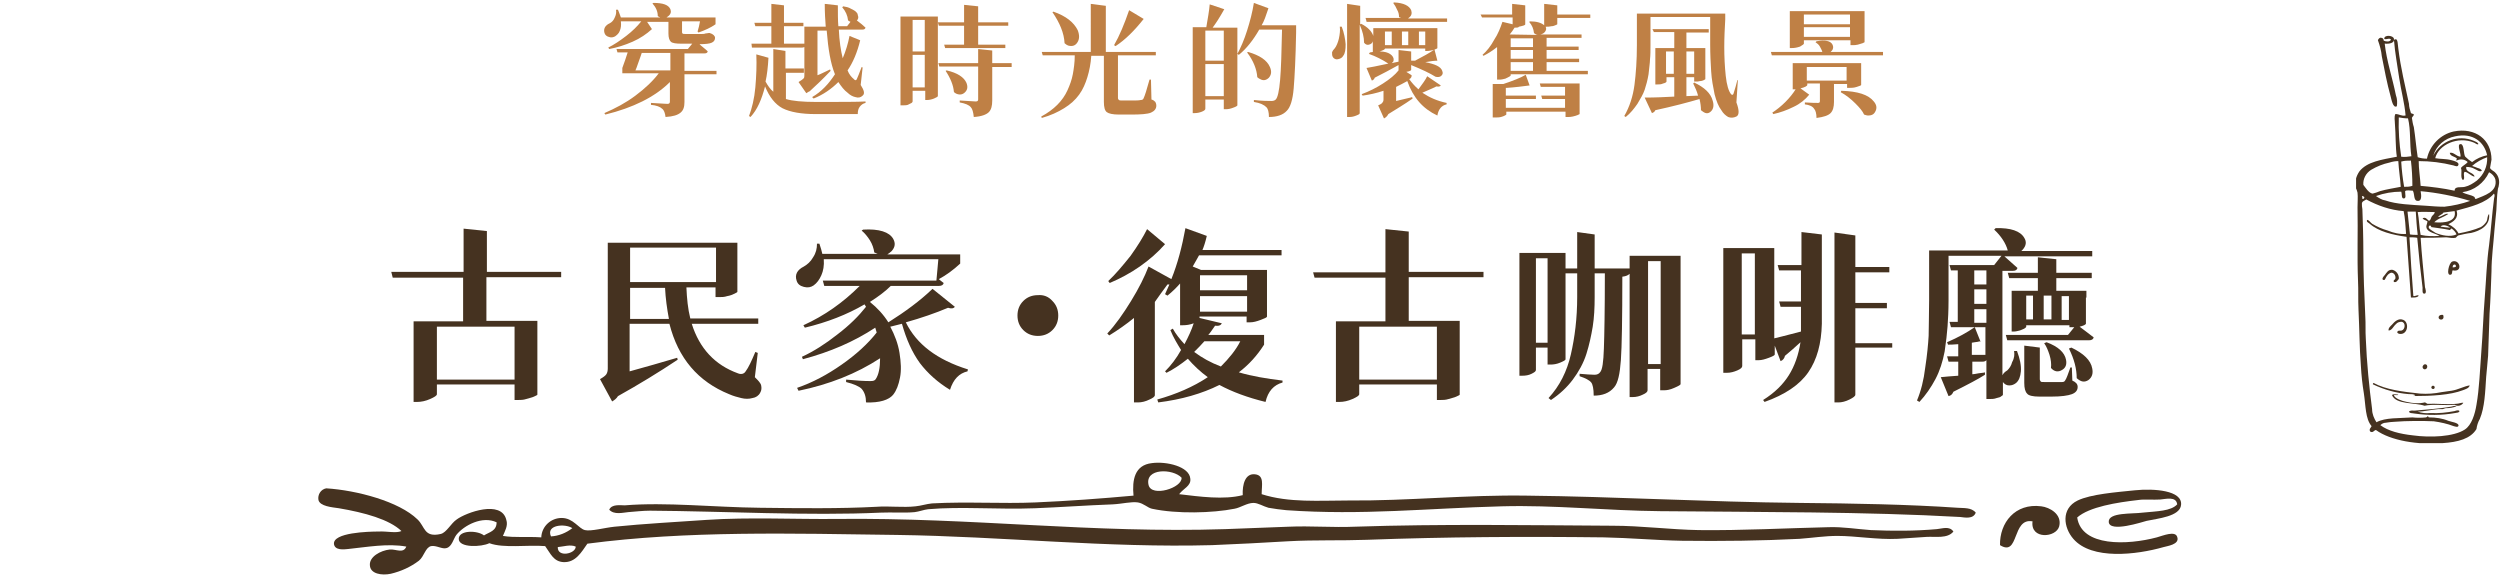 <?xml version="1.0" encoding="utf-8"?>
<!-- Generator: Adobe Illustrator 28.0.0, SVG Export Plug-In . SVG Version: 6.00 Build 0)  -->
<svg version="1.1" id="圖層_1" xmlns="http://www.w3.org/2000/svg" xmlns:xlink="http://www.w3.org/1999/xlink" x="0px" y="0px"
	 width="515px" height="119px" viewBox="0 0 515 119" enable-background="new 0 0 515 119" xml:space="preserve">
<g id="グループ_6312" transform="translate(-13722.65 12577.385)">
	<g>
		<defs>
			<rect id="SVGID_1_" x="14208" y="-12570" width="29.6" height="83.9"/>
		</defs>
		<clipPath id="SVGID_00000164511607670289658720000015996577669468236961_">
			<use xlink:href="#SVGID_1_"  overflow="visible"/>
		</clipPath>
		
			<g id="グループ_6312-2" transform="translate(0 0)" clip-path="url(#SVGID_00000164511607670289658720000015996577669468236961_)">
			<path id="パス_28425" fill-rule="evenodd" clip-rule="evenodd" fill="#453220" d="M14213.9-12568.4c0.4,3.6,1.6,7.1,2.3,10.6
				c0.3,0.8,0.3,1.6,0.2,2.3c-0.8,0.5-1.1-1.4-1.3-2.1c-0.7-2.5-1.3-5.6-1.8-8.2c-0.1-1.1-0.4-2.2-0.8-3.3c0.1-0.3,0.4-0.6,0.7-0.5
				c0.3,0,0.5,0.3,0.5,0.6c0.5,0.2,1.2,0.3,1.5-0.2c-0.3-0.5-1,0.1-1.4-0.2c0-0.9,1.9-0.7,2,0
				C14216-12568.5,14214.8-12568.3,14213.9-12568.4"/>
			<path id="パス_28426" fill-rule="evenodd" clip-rule="evenodd" fill="#453220" d="M14216.2-12569.3c0.4,0,0.4,1.2,0.5,1.9
				c0.5,4.1,1.4,7.6,2.2,11.4c0,0.6,0.2,1.3,0.4,1.9c0.2,0.2,0.5,0.1,0.6,0.3c0,0.3-0.3,0.4-0.4,0.7c0.1,0.7,0.2,1.3,0.4,1.9
				c0.3,1.9,0.5,4.3,0.8,6.2c0.6,0.2,1.2,0.3,1.9,0.3c0.6-2.8,2.8-5,5.5-5.6c4.5-0.9,7.8,1.7,7.8,5.8c-0.1,0.5-0.2,1.1-0.3,1.7
				c0.1,0.4,0.9,0.7,1.1,1c0.7,0.7,0.9,1.7,0.7,2.6c0,0.3-0.2,0.6-0.2,0.9c-0.2,1.3-0.2,2.7-0.3,4.2c-0.1,1.3-0.3,2.8-0.4,4.2
				c-0.2,2.8-0.6,5.6-0.6,8.4c-0.1,2.9-0.2,5.8-0.4,8.7c-0.1,3-0.2,5.9-0.3,8.7c-0.1,1.5-0.3,3-0.4,4.4c-0.2,3.1-0.3,6.2-1.3,8.6
				c-0.4,0.7-0.6,1.4-0.7,2.1c-1.2,2-3.8,2.7-7,2.9c-5,0.4-10.7-0.5-13.7-2.7c-0.4,0-0.6,0.7-1.2,0.3c-0.3-0.5,0.2-0.8,0.3-1.1
				c-1.3-1.5-1.2-4.2-1.6-6.8c-0.3-1.8-0.5-3.7-0.6-5.5c-0.3-3.8-0.3-7.7-0.5-11.7c-0.1-2,0-4-0.1-6c-0.2-4.9,0-10-0.1-15.1
				c0-1.1,0.1-2.1,0-3c-0.1-0.4-0.2-0.7-0.4-1.1c-0.2-1.1,0.1-2.3,0.8-3.3c1.6-2,4.6-2.4,7.7-3c-0.3-1.9-0.2-4.5-0.4-6.8
				c0-0.7-0.2-1.4,0.1-2c0.8,0,1.3,0.5,2.1,0.3c-0.2-2.5-0.9-5-1.3-7.6c-0.2-1.2-0.4-2.5-0.6-3.9c-0.2-1.3-0.4-2.8-0.5-4.1
				C14216.1-12569.3,14216.2-12569.3,14216.2-12569.3 M14216.8-12553.2c-0.1,2.7,0.1,5.4,0.5,8.1c0.7,0.1,1.4,0,2.1-0.1
				c-0.4-2.5-0.1-5.4-0.7-7.8C14218-12553,14217.4-12553.1,14216.8-12553.2 M14228.4-12549.3c-2.1,0.4-3.9,1.9-4.5,4
				c1.5-3.1,5.2-4.4,8.3-3.1c0.4,0.2,0.9,0.3,1,0.7c-0.3,0.2-0.6-0.2-0.9-0.3c-3.3-1.4-7.3,0.4-8,3.2c1,0.2,2.2,0.1,3.3,0.4
				c0.4,0.1,1.6,0.4,1.5,0.9c-0.1,0.6-0.7,0.3-1,0.2c-2.4-0.6-4.8-0.9-7.2-0.9c0,1.6,0.3,3.4,0.4,5.1c2.3,0.2,4.7,0.5,7,1
				c0-1,1.3-0.6,2.1-0.8c0.9-0.2,1.7-0.7,2.5-1.3c1.4-1.2,2.2-2.9,2.1-4.8c-1.1,0.4-2.2,1-3.1,1.8c0.4,0.1,0.8,0.3,1.1,0.4
				c0.3,0.1,0.8,0.2,0.9,0.6c-0.5,0.3-1-0.2-1.5-0.4c-0.5-0.3-1.1-0.4-1.7-0.4c-0.2,1.2,1.6,1.1,1.7,2c-0.7-0.1-1.3-0.9-2-1
				c-0.5,0.3,0.2,1.5-0.4,1.7c-0.6-0.5-0.1-1.8-0.4-2.5c0.4-0.5,1-0.7,1.4-1.2c-0.6-0.6-1.6-0.7-2.3-0.3c-0.2-0.2,0.2-0.3,0-0.5
				c-0.5-0.4-1.3-0.4-1.4-1.1c0.8-0.2,1.3,0.7,2.2,0.8c0.2-0.6-0.9-2.7,0.1-2.6c0.7,0.1,0.5,2.1,0.9,2.6c0.4,0.4,0.9,0.8,1.4,1.1
				c0.9-0.7,2-1.2,3.1-1.4C14234.4-12548.2,14232-12550.1,14228.4-12549.3 M14217.3-12544.1c0.1,1.7,0.3,3.5,0.6,5.2
				c0.6,0,1.1,0,1.7-0.2c0-1.7-0.1-3.5-0.3-5.2C14218.6-12544.3,14218-12544.3,14217.3-12544.1 M14214.9-12543.9
				c-1.4,0.3-2.6,0.8-3.8,1.5c-1.1,0.7-1.7,1.9-1.6,3.1c0.4,0.5,1.1,1.7,1.9,1.8c0.5-0.1,1-0.3,1.5-0.5c1.4-0.4,2.8-0.6,4.3-0.9
				c-0.1-1.7-0.4-3.5-0.5-5.3C14216.1-12544.2,14215.5-12544.1,14214.9-12543.9 M14236.7-12540.4c-0.2-0.7-0.7-1.2-1.3-1.5
				c-1,2.2-3.1,3.8-5.5,4.1c0.7,0.5,1.8,0.5,2.5,1c0.1,0.1,0,0.4,0.3,0.4C14234.3-12537.1,14237.2-12537.8,14236.7-12540.4
				 M14218.1-12538c0,0.7,0.3,1.5-0.3,1.5c-0.5,0-0.3-0.9-0.5-1.4c-1.8,0-3.5,0.3-5.2,0.9c0.6,0.4,1.2,0.8,1.9,0.9
				c2.3,0.8,5.3,0.9,8.4,1.1c1.3,0.1,2.5,0.2,3.8,0.2c1.8-0.2,3.6-0.6,5.3-1.2c-3.3-1-6.8-1.7-10.2-2c0.2,1,0.2,2.1-0.6,2
				c-0.9,0-0.6-1.4-1-2.1C14219.1-12538.1,14218.4-12538.3,14218.1-12538 M14228.7-12534c0.5,1.6-0.7,2.3-1.7,2.8
				c0.9,0.4,1.7,1.1,2.1,1.9c1.6-0.3,3.2-0.7,4.6-1.3c0.5-0.3,0.9-0.7,1.2-1.2c0.2-0.4,0.1-1.1,0.5-1.5c0.3,2.4-1.9,3.5-3.7,3.9
				c-0.9,0.1-1.7,0.3-2.6,0.5c-0.3,0.1-0.4,0.4-0.6,0.5c-0.6,0.1-1.2,0-1.9-0.1c-1.8,0.1-3.5,0.1-5.3,0.1c0.2,3.3,0.6,7,0.9,10.2
				c0,0,0.5,1.4-0.2,1.3c-0.4,0-0.3-0.8-0.3-1.2c-0.4-3.1-0.8-7-1.1-10.3c-0.5-0.1-1.1-0.1-1.6-0.1c0.2,3.9,0.5,8.2,0.8,12.1
				c0.4,0.1,0.8-0.3,1.1-0.1c-0.2,0.5-1.3,0.4-1.6,0.4c-0.3-4.2-0.6-8.3-0.9-12.5c-2.9-0.4-5.8-1.1-7.6-2.7
				c-0.2-0.2-0.8-0.4-0.5-0.8c0.4,0.1,0.6,0.5,1,0.8c1,0.6,2.1,1.1,3.2,1.4c1.2,0.5,2.5,0.8,3.8,0.7c-0.1-1.5-0.2-3.3-0.5-4.7
				c-2.7-0.2-5.3-1.1-7.7-2.4c-0.4,0.3-0.8,0.3-0.9,0.8c0,0.4,0,0.8,0.1,1.2c0.1,2.9,0.2,5.9,0.2,8.9c0,4.4,0.2,9,0.4,13.2
				c0.1,1.5,0,3,0.1,4.5c0.2,5.1,0.7,10,1.3,14.6c0,1,0.4,1.9,0.9,2.7c1.8-1,4.7-0.8,7.4-1c0.9,0.1,1.8,0.1,2.8,0
				c0.3-0.1,0.2-0.1,0.4-0.3c0.1,0.2,0.1,0.3,0.3,0.3c1.3,0,2.7,0.2,3.9,0.7c0.5,0.2,2.2,0.4,2.1,1c-0.1,0.4-0.6,0.2-1,0.1
				c-1.3-0.5-2.7-0.8-4.1-1c-2.2-0.1-5.7-0.1-8,0.1c-0.6,0-1.2,0.1-1.9,0.2c-0.4,0-0.8,0.2-1.1,0.5c1.6,1.2,4,1.8,6.7,2.1
				c3.6,0.5,8.4,0.3,10.7-1.2c1.4-0.9,2.1-3.2,2.4-5.1c0.6-3.4,0.7-7.1,1-10.9c0.3-3.7,0.4-7.4,0.7-11.1c0.3-3.7,0.4-7.4,0.9-10.9
				c0.4-3.2,0.6-6.3,1-9.4c0-0.4,0.3-0.8,0-1.2C14234.7-12535.5,14231.6-12534.8,14228.7-12534 M14209.3-12536.4
				c0.3,0,0.4-0.1,0.4-0.4c-0.2-0.1-0.2-0.2-0.5-0.2C14209.3-12536.8,14209.3-12536.6,14209.3-12536.4 M14226-12533.6
				c-0.2,0.4-0.8,0.5-1.1,0.9c0.6,0.1,1.6-0.9,2.1-0.6c-0.5,0.3-1,0.6-1.5,0.8c-0.5,0.2-1,0.5-1.4,0.9c2.1,0.2,4.7-0.1,4.2-2.3
				C14227.5-12533.8,14226.7-12533.7,14226-12533.6 M14218.6-12533.8c0.2,1.6,0.3,3.2,0.5,4.7c0.5,0.1,1.1,0.1,1.6,0.1
				c-0.2-1.6-0.3-3.2-0.4-4.8C14219.7-12533.8,14219.2-12533.8,14218.6-12533.8 M14220.7-12533.7c0.3,1.5,0.3,3.2,0.6,4.7
				c1.3,0.3,2.6,0.3,3.9,0.2c-0.8-0.5-2.5-0.7-2.7-1.7c-0.1-0.5,0.2-0.8,0.2-1.3c-0.3-0.2-0.8-0.3-1-0.6c0.6-0.4,1,0.3,1.3,0.5
				c0.4-0.1,0.4-0.6,0.6-0.9c0.2-0.3,0.6-0.5,0.6-0.9C14223.1-12533.7,14221.9-12533.8,14220.7-12533.7 M14223.5-12530.6
				c-0.1-0.6-0.7-0.3-0.5,0.2c0.1,0.2,0.9,0.7,1.4,1c1.2,0.5,3,0.9,4.3,0.3c-0.2-0.5-0.6-0.9-1-1.2c-0.3,0-0.2,0.3-0.4,0.3
				C14226-12530.3,14224.7-12530.4,14223.5-12530.6 M14225.4-12530.7c0.7,0.1,1.3,0.2,2,0.2
				C14227-12530.8,14225.9-12531.3,14225.4-12530.7"/>
			<path id="パス_28427" fill-rule="evenodd" clip-rule="evenodd" fill="#453220" d="M14227.9-12521.7c-0.2,0.3,0,0.8-0.4,0.9
				c-1,0.3-0.4-2.4,0.3-2.7C14229.4-12524.1,14230.1-12521.2,14227.9-12521.7 M14227.9-12522.3c0.2,0,0.5,0,0.7-0.2
				c0-0.2-0.1-0.2-0.2-0.4C14228-12522.9,14227.9-12522.7,14227.9-12522.3"/>
			<path id="パス_28428" fill-rule="evenodd" clip-rule="evenodd" fill="#453220" d="M14215.8-12519.3c-0.2-0.4,0.2-0.4,0.3-0.7
				c0.1-0.5-0.2-1.1-0.7-1.2c-0.1,0-0.1,0-0.2,0c-0.3,0.1-0.6,0.3-0.8,0.6c-0.3,0.3-0.4,1-0.7,0.9c-0.6-0.1,0-0.8,0.2-1
				c0.4-0.5,0.7-1.2,1.6-1.1c0.8,0.2,1.4,1,1.3,1.9C14216.6-12519.8,14216.4-12519.1,14215.8-12519.3"/>
			<path id="パス_28429" fill-rule="evenodd" clip-rule="evenodd" fill="#453220" d="M14226-12512.3c0.2,1-1,0.9-1,0.3
				c0-0.3,0.3-0.5,0.5-0.5C14225.8-12512.6,14226-12512.5,14226-12512.3"/>
			<path id="パス_28430" fill-rule="evenodd" clip-rule="evenodd" fill="#453220" d="M14214.7-12509.3c-0.1-0.5,0.4-0.9,0.7-1.2
				c0.5-0.6,1.3-1.4,2.3-1c1.3,0.5,1,3.1-0.7,2.9c-0.2,0-0.6-0.2-0.5-0.4c0.1-0.4,0.6-0.2,0.9-0.3c0.7-0.2,0.9-1.6,0-1.8
				c-0.4,0-0.9,0.1-1.2,0.5C14215.7-12510.2,14215.4-12509.3,14214.7-12509.3"/>
			<path id="パス_28431" fill-rule="evenodd" clip-rule="evenodd" fill="#453220" d="M14222-12502.3c0.8-0.3,0.9,0.9,0.2,1
				c-0.3,0-0.5-0.2-0.5-0.5C14221.7-12502,14221.9-12502.2,14222-12502.3"/>
			<path id="パス_28432" fill-rule="evenodd" clip-rule="evenodd" fill="#453220" d="M14231.4-12498c-0.1,0.6-0.9,0.8-1.4,1
				c-2.6,1-6.4,1.2-10.2,1.2c0.1-0.1,0.3,0,0.4-0.2c-0.4-0.2-0.9-0.2-1.4-0.2c-2.5-0.2-5-0.9-7.3-2c-0.1-0.1,0-0.1,0-0.2
				c0,0,0.1-0.1,0.1-0.1c2.6,1.4,5.9,1.8,9.6,2.2c1.5,0.1,2.9,0,4.4-0.3c0.7-0.1,1.5-0.2,2.1-0.3
				C14229-12497.1,14230.2-12497.8,14231.4-12498"/>
			<path id="パス_28433" fill-rule="evenodd" clip-rule="evenodd" fill="#453220" d="M14223.5-12497.5c0-0.6,0.7-0.5,0.7-0.1
				C14224.2-12497.2,14223.7-12497.1,14223.5-12497.5"/>
			<path id="パス_28434" fill-rule="evenodd" clip-rule="evenodd" fill="#453220" d="M14216.7-12496.1c-0.2,0.3-0.8-0.1-0.9,0.2
				c0.3,0.6,1.5,1.1,2.6,1.3c1.3,0.3,2.6,0.4,3.8,0.1c0.1,0.1,0.4,0.2,0.5,0.3c1.8-0.1,4.1,0.2,5.9,0c0.6,0,1.1-0.3,1.5-0.2
				c-0.4,0.6-1.2,0.8-1.8,0.4c-2,0.2-4.4-0.2-6.2,0.2c-2-0.7-5.9-0.2-6.7-2.2C14215.7-12496.3,14216.3-12496.1,14216.7-12496.1"/>
			<path id="パス_28435" fill-rule="evenodd" clip-rule="evenodd" fill="#453220" d="M14218.2-12495.8c0.2-0.1,0.5,0,0.8-0.1
				C14218.8-12495.8,14218.5-12495.9,14218.2-12495.8"/>
			<path id="パス_28436" fill-rule="evenodd" clip-rule="evenodd" fill="#453220" d="M14228.7-12493.7c-0.7,0.3-1.5,0.4-2.2,0.4
				c-0.2,0-0.5,0.2-0.7,0.2c-0.3,0-0.6,0-0.9,0c-1.4,0.1-2.8,0.5-4.2,0.5c0.8,0.3,1.7,0.4,2.6,0.3c1.7,0.1,3.4-0.1,5-0.4
				c0.3-0.1,0.8-0.3,1,0c-0.1,0.4-0.6,0.3-0.9,0.4c-2.8,0.5-5.6,0.5-8.4,0.1c-0.4-0.1-1,0-1.1-0.4c0.3-0.3,0.8-0.2,1.2-0.2
				c2.3-0.2,5.1-0.4,7.4-0.8C14227.8-12493.6,14228.2-12493.9,14228.7-12493.7"/>
		</g>
	</g>
</g>
<g id="グループ_6302" transform="translate(243.202 9088)">
	<g>
		<defs>
			<rect id="SVGID_00000090282369743228710970000007627773627929268371_" x="-177.5" y="-8993" width="383.6" height="23.4"/>
		</defs>
		<clipPath id="SVGID_00000088824203298696512520000004220664796022092425_">
			<use xlink:href="#SVGID_00000090282369743228710970000007627773627929268371_"  overflow="visible"/>
		</clipPath>
		<g id="グループ_6301" clip-path="url(#SVGID_00000088824203298696512520000004220664796022092425_)">
			<path id="パス_28398" fill-rule="evenodd" clip-rule="evenodd" fill="#453220" d="M-0.3-8986.2c4.2,0.5,9.2,1.2,13.1,0.2
				c-0.1-2.2,0.5-4.5,2.5-4.3c2,0.2,1.4,2.2,1.4,4.1c5.6,1.8,11.9,1.3,17.9,1.3c12.3,0.1,24.4-1.2,36.7-1c18.5,0.2,37,1.3,56.2,1.5
				c11,0.1,22.4,0.3,32.6,1c1.2,0.1,2.8-0.1,3.7,1c-0.5,1.4-2.3,1-3.2,0.9c-19.4-1.1-41.4-1-61.8-1.2c-10.9-0.1-21.9-1.3-32.6-1
				c-15.2,0.4-28.8,1.9-44.4,0.8c-1.2-0.1-2.5-0.3-3.7-0.5c-1.1-0.3-2.1-1-3.1-1c-1.3,0-2.7,1-3.9,1.2c-4.5,0.9-11.9,1.1-17,0
				c-0.9-0.2-1.7-1.1-2.9-1.3c-1.4-0.2-3.2,0.3-5.2,0.4c-5.4,0.2-10.9,0.6-16,0.8c-7.7,0.3-15.1-0.4-22,0.2
				c-0.9,0.1-1.9,0.5-2.8,0.6c-2.2,0.2-4.6,0-6.9,0.1c-15,0.7-32.5-0.3-47.6-0.4c-1.5,0-3.1,0.2-4.5,0.3c-1.1,0.1-2.9,0.6-3.9-0.5
				c0.5-1.2,2.3-0.9,3.2-0.9c8.5-0.7,18.4,0.4,27.9,0.5c8.1,0.1,16.4,0.2,23.9-0.2c2.7-0.2,5.5,0.2,8.1-0.1c1.1-0.1,2.3-0.5,3.4-0.6
				c7.3-0.4,14.4,0.1,21.3-0.2c6.9-0.3,13.6-0.8,20.2-1.4c-0.3-3.2,0.2-6.3,3.8-6.7c3-0.4,7.7,0.7,7.9,3.2
				C2.2-8987.9,0.6-8987.4-0.3-8986.2 M-6.6-8988.1c0.6,2.6,7,0.6,6.8-1.5C-1.6-8991.5-7.4-8991.6-6.6-8988.1"/>
			<path id="パス_28399" fill-rule="evenodd" clip-rule="evenodd" fill="#453220" d="M205.3-8984.1c-0.2-1.7-2.3-1.1-3.5-1
				c-1.5,0.1-3.2-0.1-4.5,0.1c-4.4,0.5-10.1,1.4-12.6,3.6c0.9,6.1,10.4,5.7,16.4,4.1c1.4-0.4,3.8-1.4,4.2-0.1
				c0.6,1.6-2.2,1.9-2.8,2.1c-5.6,1.6-14.8,2.7-18.6-1.7c-2-2.3-2.6-6.2,0.9-7.9c2.7-1.3,7.9-1.7,11.8-2.1s9.8,0,9.5,3
				c-0.2,2.4-4.8,2.8-7.1,3.3c-0.8,0.2-7.7,2.5-7.8,0.2c-0.1-2,4.9-1.6,7-1.9C201.2-8982.7,204-8982.7,205.3-8984.1"/>
			<path id="パス_28400" fill-rule="evenodd" clip-rule="evenodd" fill="#453220" d="M175.5-8980.6c-4.3-0.8-2.7,7.4-6.7,4.9
				c-0.1-4.6,3.1-8.7,8.5-8c1.7,0.2,4.3,1.6,3.7,4.1C180.4-8977.2,175-8976.8,175.5-8980.6"/>
			<path id="パス_28401" fill-rule="evenodd" clip-rule="evenodd" fill="#453220" d="M-139.6-8977.6c2.3,0.4,5.3,0.1,7.9,0.3
				c0.1-2.3,2-4,4.2-4c2.4,0,3.5,2.2,4.8,2.5c1.2,0.3,4.1-0.5,6.1-0.7c5.9-0.6,13.1-1,18.9-1.4c8.8-0.6,18.5-0.1,27-0.2
				c27.7-0.3,52.6,3,79.9,2.1c4.4-0.2,8.7-0.3,13.1-0.5c4.5-0.2,9.1,0.2,13.6,0c17.8-0.6,36-0.3,53.1-0.2c5.9,0,11.8,0.8,17.8,0.9
				c8.9,0.1,18-0.4,26.7-0.6c2.9-0.1,5.8,0.4,8.7,0.6c4.5,0.2,9.1,0.2,13.6-0.2c1.1-0.1,2.6-0.7,3.4,0.5c-1.2,1.5-3.7,1-5.5,1.1
				c-2,0.1-4,0.3-6,0.4c-4.2,0.2-8.5-0.6-12.4-0.6c-2.6,0-5.1,0.4-7.8,0.6c-7.7,0.4-16,0.5-24.2,0.4c-5.4-0.1-10.8-0.6-16.1-0.7
				c-16.5-0.2-32.6-0.1-48.8,0.5c-5.4,0.2-10.7,0-16.2,0.3c-5.2,0.3-10.5,0.6-15.7,0.8c-21.7,0.6-43.2-1.8-64.9-2.1
				c-21.7-0.3-43.3-0.9-63.8,1.8c-1.2,1.7-2.4,3.9-4.9,3.8c-2.1-0.1-2.7-1.8-3.8-3.3c-3.7-0.3-8.5,0.5-11.5-0.6
				c-1.6,0.8-6.3,1-6.3-0.9c0-1.8,3.8-1.8,5.2-0.7c1.1-0.7,2.6-0.9,2.6-2.7c-2.9-1.4-6.7,0.6-8.3,2.6c-0.6,0.8-0.9,2.4-2,2.7
				c-0.9,0.3-2.1-0.6-3.2-0.4c-1.2,0.3-1.4,2.1-2.5,3c-1.7,1.3-3.7,2.2-5.8,2.7c-1.9,0.4-4.2,0-4.3-1.7c-0.2-1.8,2.2-3.1,4.1-3.3
				c1.3-0.1,2.8,0.9,3.4-0.6c-3.8-0.7-8.1,0.1-12,0.5c-0.9,0.1-2.7,0.3-2.9-1c-0.3-2.4,7.1-2.6,9.2-2.6c1.7-0.1,3.6,0.4,4.7-0.1
				c-2.5-2.4-7.6-3.8-12.9-4.7c-1.4-0.2-3.9-0.4-4.2-1.7c-0.2-1.1,0.5-2.2,1.6-2.4c6.3,0.4,15,2.7,18.8,6.4c1.6,1.5,1.3,3.8,4.8,3
				c1.2-0.3,2.1-2.2,3.3-3c1.9-1.4,9.2-4.1,10.2,0.1C-138.5-8979.7-139.2-8978.6-139.6-8977.6 M-129.7-8977.5
				c1.6-0.1,3.1-0.7,4.4-1.7C-126.8-8980.2-130.8-8979.9-129.7-8977.5 M-128.3-8975.3c-0.1,2.2,3.7,1.4,3.7-0.1
				C-125.7-8975.9-127.1-8975.4-128.3-8975.3"/>
		</g>
	</g>
</g>
<g>
	<path fill="#BF8045" d="M143.9,6.7l-0.2-0.2c0.2-0.7,0.4-1.4,0.5-2.1h-3.7v2.2c0,0.1,0,0.2,0.1,0.3c0.1,0.1,0.3,0.1,0.6,0.1h1.8
		c0.8,0,1.4,0,1.6,0c0.2,0,0.5,0,0.7-0.1c0.3,0,0.5-0.1,0.7-0.1h0.2c0.7,0.2,1.1,0.6,1.1,1c0,0.4-0.2,0.8-0.7,1
		c-0.4,0.2-1.3,0.3-2.5,0.3c0.1,0.1,0.4,0.4,0.8,0.7c0.4,0.3,0.7,0.6,0.9,0.8c-0.1,0.3-0.3,0.4-0.7,0.4H141v3.6h6.6v0.7H141V21
		c0,1-0.2,1.7-0.8,2.2s-1.5,0.8-3.1,0.9c-0.1-0.8-0.3-1.4-0.7-1.7c-0.4-0.4-1.2-0.7-2.3-0.8v-0.4c1.9,0.1,3,0.2,3.4,0.2
		c0.4,0,0.5-0.2,0.5-0.5v-4c-3.1,3.1-7.6,5.3-13.3,6.7l-0.2-0.3c2.3-1,4.4-2.1,6.4-3.6c2-1.5,3.6-3,4.8-4.6h-4.9h-2.6v-1.1
		c0.4-1.1,0.8-2.2,1.1-3.2h-2.1l-0.2-0.7h14.7l0.9-1.1h-2.2c-1.1,0-1.9-0.1-2.2-0.4c-0.3-0.3-0.5-0.8-0.5-1.7V4.5h-4.4l1,1.5
		c-1.1,1-2.4,1.9-4,2.6c-1.6,0.7-3.2,1.2-4.8,1.5l-0.2-0.3c1.2-0.6,2.4-1.4,3.7-2.4c1.3-1,2.3-2,3.1-3h-4.2c0.1,0.8,0,1.4-0.2,1.9
		c-0.2,0.6-0.6,0.9-1,1.2c-0.4,0.2-0.8,0.3-1.3,0.1c-0.4-0.1-0.8-0.4-0.9-0.9c-0.2-0.8,0.2-1.5,1.1-1.9c0.4-0.2,0.8-0.6,1-1.1
		c0.3-0.6,0.4-1.1,0.3-1.7l0.4,0c0.2,0.5,0.4,1,0.6,1.6h8.1c-0.1-0.1-0.3-0.1-0.5-0.3c0-1-0.4-1.8-1.1-2.6l0.2-0.1
		c2,0,3.1,0.4,3.5,1.3c0.2,0.5,0.1,1-0.4,1.4c-0.1,0.1-0.3,0.2-0.4,0.3h6.9h3.2V5C146.4,5.7,145.3,6.2,143.9,6.7z M138.1,14.5v-3.6
		h-5.9c-0.1,0.4-0.4,1.1-0.7,2c-0.3,0.9-0.5,1.4-0.6,1.6H138.1z"/>
	<path fill="#BF8045" d="M161.9,15v5.4c1.3,0.4,3.4,0.6,6.2,0.6c5.2,0,8.6,0,10.2-0.1v0.3c-0.5,0.1-0.9,0.4-1.2,0.8
		c-0.3,0.4-0.4,0.9-0.4,1.5h-8.7c-2.9,0-5.2-0.4-6.8-1.2c-1.5-0.8-2.7-2.3-3.6-4.5c-0.7,2.7-1.6,4.8-3,6.3l-0.3-0.2
		c0.6-1.6,1.1-3.6,1.3-5.9c0.2-2.3,0.3-4.6,0.2-6.8l2.5,0.7c-0.1,1.9-0.3,3.6-0.6,4.9c0.5,0.9,1,1.6,1.6,2.1v-8.8l2.5,0.4v3.6h3.8
		V15H161.9z M166.1,19.2l-1.6-2.3c0.5-0.3,0.9-0.6,1-0.7c0.2-0.2,0.2-0.4,0.2-0.7V9.7c-0.1,0-0.2,0.1-0.4,0.1h-10.4L154.8,9h4.1V5.4
		h-3.3l-0.2-0.7h3.5V0.8l2.6,0.3v3.6h4v0.7h-4V9h0.9h3.3v0.1V5.5h2.9h1.5c-0.1-1.3-0.2-2.9-0.2-4.7l2.7,0.3c0,1.6,0,3.1,0.1,4.3h1.8
		l0.7-0.9c-0.2-0.1-0.4-0.2-0.5-0.3c-0.1-1-0.5-1.9-1.2-2.7l0.2-0.2c0.6,0.1,1.1,0.2,1.6,0.5c0.4,0.2,0.8,0.4,1,0.6
		c0.2,0.2,0.4,0.4,0.4,0.7c0.1,0.2,0.1,0.4,0.1,0.6c-0.1,0.2-0.1,0.4-0.3,0.5c0.8,0.6,1.4,1.1,1.8,1.5c-0.1,0.3-0.3,0.4-0.7,0.4
		h-4.8c0.1,2.3,0.4,4.3,0.8,5.9c0.6-1.4,1.1-3,1.4-4.6l2.2,0.9c-0.6,2.5-1.5,4.6-2.6,6.2c0.3,0.8,0.8,1.4,1.3,1.8
		c0.2,0.3,0.5,0.3,0.6,0c0.2-0.4,0.5-1.2,1-2.5l0.2,0.1l-0.4,3.6c0.7,1.1,0.9,1.8,0.4,2.2c-0.4,0.4-0.9,0.5-1.5,0.3
		c-0.5-0.1-1.1-0.4-1.6-0.9c-0.7-0.5-1.3-1.3-1.9-2.2c-1.4,1.4-3.1,2.6-5.1,3.4l-0.3-0.3c1.9-1.1,3.4-2.7,4.7-4.7
		c-0.9-2.2-1.4-5.2-1.7-9h-1.9v9.2c0.6-0.2,1.5-0.7,2.6-1.2l0.1,0.3c-1.6,1.7-3.1,3.1-4.3,4.2C166.5,18.9,166.3,19.1,166.1,19.2z"/>
	<path fill="#BF8045" d="M193.2,3.4v1.2v15.2c0,0.1-0.3,0.3-0.8,0.5c-0.5,0.2-1,0.3-1.4,0.3h-0.4v-1.9H188v2.2
		c0,0.1-0.1,0.2-0.2,0.3c-0.2,0.1-0.4,0.2-0.8,0.4c-0.3,0.1-0.7,0.1-1.1,0.1h-0.4V3.4h2.9h2H193.2z M190.5,4.1H188v6.5h2.5V4.1z
		 M188,18h2.5v-6.7H188V18z M198.6,5.3h-5.2l-0.2-0.7h5.4V1l2.9,0.3v3.3h6.2v0.7h-6.2v3.9h5.6v0.7h-12.4l-0.2-0.7h4.1V5.3z
		 M208.4,13.1v0.7h-4v6.9c0,1.1-0.2,1.9-0.7,2.4c-0.5,0.5-1.5,0.9-3.1,1c-0.1-1-0.3-1.7-0.6-2c-0.4-0.5-1.2-0.8-2.3-1v-0.4
		c1.9,0.1,3,0.2,3.3,0.2s0.5-0.1,0.5-0.4v-6.8h-8l-0.2-0.7h8.2v-2.9l2.9,0.3v2.6H208.4z M194.8,14.6l0.2-0.1
		c2.2,0.5,3.6,1.4,4.1,2.6c0.3,0.8,0.2,1.4-0.3,1.9c-0.5,0.5-1.1,0.6-1.8,0.3c-0.2-0.1-0.4-0.2-0.5-0.4
		C196.4,17.6,195.8,16.1,194.8,14.6z"/>
	<path fill="#BF8045" d="M237.1,16.5l0.1,4c0.4,0.1,0.6,0.3,0.8,0.5c0.1,0.2,0.2,0.4,0.2,0.8c0,0.6-0.4,1.1-1.1,1.4
		c-0.7,0.3-2.1,0.4-4.1,0.4h-2.5c-1.3,0-2.1-0.2-2.5-0.5s-0.6-1-0.6-2.1v-9.5h-2.6c-0.1,1.6-0.4,3.1-0.8,4.4s-0.9,2.5-1.7,3.6
		c-0.8,1.1-1.8,2-3.1,2.8c-1.3,0.8-2.8,1.5-4.6,2l-0.1-0.3c1.3-0.7,2.4-1.5,3.3-2.4c0.9-0.9,1.6-1.9,2.1-3c0.5-1.1,0.9-2.2,1.1-3.3
		c0.2-1.1,0.4-2.4,0.4-3.9h-6.6l-0.2-0.7h10.1V0.8l3.1,0.4v9.5h10.3v0.7h-7.8v8.8c0,0.2,0.1,0.3,0.2,0.4c0.1,0.1,0.4,0.1,0.7,0.1
		h2.1c0.7,0,1.3,0,1.7-0.1c0.3,0,0.5-0.1,0.6-0.4c0.2-0.4,0.6-1.6,1.2-3.8H237.1z M216.8,2.5l0.2-0.1c2.6,0.9,4.2,2.2,5,3.8
		c0.4,1,0.4,1.9-0.1,2.6c-0.4,0.6-1,0.8-1.8,0.6c-0.3-0.1-0.6-0.3-0.8-0.5C219.2,6.8,218.3,4.7,216.8,2.5z M232.6,2.1l3,1.8
		c-1.9,2.4-3.8,4.3-5.8,5.6l-0.3-0.2C230.6,7.4,231.6,5,232.6,2.1z"/>
	<path fill="#BF8045" d="M254.9,5.6v1.2v14.9c0,0.1-0.3,0.3-0.9,0.5c-0.5,0.2-1,0.3-1.5,0.3h-0.4v-2h-3.8v1.9c0,0.2-0.2,0.4-0.7,0.6
		c-0.5,0.2-1,0.3-1.5,0.3h-0.4V5.6h2.8c0.3-1.8,0.6-3.4,0.7-4.7l3,1c-1,1.8-1.8,3-2.4,3.8h2.2H254.9z M252.1,6.3h-3.8v6.2h3.8V6.3z
		 M248.3,19.8h3.8v-6.6h-3.8V19.8z M267,5.5v1.2c-0.1,5.3-0.3,9.1-0.5,11.5c-0.2,2.4-0.7,3.9-1.4,4.6c-0.8,0.9-2.1,1.3-3.7,1.3
		c0-1-0.2-1.7-0.5-2c-0.5-0.5-1.3-0.9-2.6-1.1l0-0.4c1.8,0.2,3,0.2,3.6,0.2c0.4,0,0.7-0.1,0.9-0.3c0.4-0.4,0.7-1.7,0.9-4
		s0.3-5.7,0.4-10.4h-4.7c-1.2,2.1-2.6,3.9-4.2,5.2l-0.3-0.2c0.7-1.3,1.4-2.9,2-4.8c0.6-1.9,1.1-3.8,1.4-5.7l3,1.1
		c-0.5,1.5-0.9,2.7-1.4,3.5h4H267z M256.9,10.8l0.2-0.1c2.4,0.7,3.9,1.7,4.5,3.1c0.4,0.9,0.3,1.6-0.2,2.2c-0.5,0.5-1.1,0.7-1.8,0.3
		c-0.2-0.1-0.4-0.2-0.6-0.4C258.9,14.3,258.2,12.5,256.9,10.8z"/>
	<path fill="#BF8045" d="M276,5.5l0.4,0c0.5,1.3,0.7,2.5,0.8,3.6c0,1.1-0.1,1.9-0.5,2.4c-0.2,0.4-0.6,0.6-1.1,0.7
		c-0.4,0.1-0.8-0.1-1-0.4c-0.2-0.3-0.2-0.6-0.2-1c0.1-0.3,0.3-0.6,0.6-0.9c0.3-0.4,0.6-1.1,0.8-1.9C276,7.1,276.1,6.2,276,5.5z
		 M282.8,10.8V8.5c-0.1,0.4-0.4,0.6-0.8,0.7c-0.3,0.1-0.7,0-1-0.4c0-1.1-0.3-2.4-0.9-3.7v18.2c0,0.2-0.2,0.3-0.7,0.5
		c-0.5,0.2-0.9,0.3-1.4,0.3h-0.5V0.8l2.7,0.4v3.8l0.2-0.1c1.4,0.7,2.2,1.6,2.5,2.5V5.8h2.6h7.9h2.7v1.1v3c0,0.1-0.3,0.2-0.8,0.4
		c-0.5,0.1-0.9,0.2-1.3,0.2h-0.4V10h-8.3c0,0.1-0.1,0.2-0.3,0.3c-0.2,0.1-0.5,0.2-0.8,0.3c-0.3,0.1-0.7,0.1-1,0.1H282.8z M294,15.7
		l2.8,1.9c-0.1,0.2-0.4,0.3-0.9,0.2c-0.2,0.1-1.2,0.6-2.9,1.3c1.5,1,3.1,1.7,5,2.1l0,0.3c-1,0.2-1.7,1-1.9,2.3c-3-1.4-5-3.7-6.2-7.1
		c-0.7,0.4-1.5,0.8-2.3,1.2v2.9c2-0.5,3.1-0.7,3.3-0.8l0.1,0.3c-1.7,1.2-3.4,2.2-5,3.2c-0.2,0.4-0.5,0.7-0.9,0.9l-1.2-2.7
		c0.5-0.2,0.8-0.4,0.9-0.6c0.1-0.1,0.2-0.3,0.2-0.6v-1.8c-1.5,0.5-2.9,0.8-4.3,1l-0.2-0.3c1.6-0.6,3-1.3,4.4-2.2
		c1.4-0.9,2.5-1.8,3.2-2.7v-1.1c-1.6,0.9-3.3,1.8-4.9,2.6c-0.1,0.3-0.3,0.5-0.6,0.6l-1.1-2.6c0.7-0.1,2.2-0.4,4.5-0.9
		c-1.2-0.8-2.6-1.5-4-2l0.2-0.3c2.2-0.4,3.7-0.2,4.5,0.6c0.4,0.4,0.5,0.9,0.3,1.3c-0.1,0.1-0.2,0.2-0.3,0.3l1.4-0.3v-2.4l2.6,0.3
		v1.9c0.1,0,0.2,0,0.4,0c0.2,0,0.3,0,0.4,0c1.7-0.9,3-1.6,4-2.3l0.6,2.3c-0.6,0-1.4,0.1-2.5,0.3c2,0.4,3.2,0.9,3.5,1.8
		c0.2,0.5,0.1,0.8-0.3,1.1c-0.3,0.2-0.7,0.2-1.1,0.1c-1.1-0.7-2.8-1.5-5-2.4v1c0,0.1-0.3,0.3-1,0.4l1.1,0.7c0,0.3-0.1,0.5-0.2,0.6
		c-0.1,0.1-0.2,0.1-0.3,0.2c0.5,0.7,1.1,1.4,1.9,2.1C293,17.3,293.7,16.4,294,15.7z M281.5,4.4l-0.2-0.7h7.3
		c-0.1-0.1-0.3-0.1-0.4-0.2c0-0.5-0.1-1-0.4-1.5c-0.2-0.5-0.5-1-0.8-1.4l0.2-0.1c2,0.1,3.1,0.7,3.5,1.6c0.2,0.6,0.1,1.1-0.4,1.5
		c-0.1,0.1-0.2,0.1-0.2,0.2h8v0.7H281.5z M286.7,6.5h-1.4v2.8h1.4V6.5z M290.1,6.5h-1.3v2.8h1.3V6.5z M293.6,6.5h-1.3v2.8h1.3V6.5z"
		/>
	<path fill="#BF8045" d="M320.8,3.6V5c0,0-0.1,0.1-0.4,0.2c-0.2,0.1-0.5,0.2-0.8,0.2c-0.4,0.1-0.7,0.1-1,0.1h-0.2
		c0.2,0.4,0.1,0.7-0.1,1c-0.2,0.3-0.5,0.5-1,0.6h8.5v0.7h-7.2v1.8h6.6v0.7h-6.6v1.8h6.7v0.7h-6.7v1.8h8.5v0.7h-15.9v0.2
		c0,0.1-0.1,0.2-0.3,0.3c-0.2,0.1-0.4,0.2-0.8,0.4c-0.4,0.1-0.8,0.2-1.2,0.2h-0.5V9.7c-0.9,0.7-1.8,1.3-2.8,1.8l-0.2-0.2
		c0.9-0.8,1.7-1.8,2.4-3.1c0.8-1.2,1.3-2.5,1.7-3.7l2.1,0.5V3.6h-6.3L305,3h6.5V0.8l2.7,0.3V5c0,0.2-0.4,0.3-1.3,0.5
		c-0.1,0.2-0.4,0.2-0.9,0.2c-0.3,0.5-0.6,0.9-1,1.4l5.8,0.1c-0.3,0-0.6-0.2-0.8-0.4c-0.1-0.9-0.4-1.6-1-2.3l0.2-0.1
		c1.4,0,2.3,0.3,2.9,0.8V0.8l2.7,0.3V3h6.8v0.7H320.8z M322.3,17.2h3.1v1.1v5.2c0,0-0.2,0.1-0.4,0.2c-0.2,0.1-0.6,0.2-1,0.3
		c-0.4,0.1-0.7,0.1-1,0.1h-0.5V23h-12.2v0.6c0,0-0.1,0.1-0.3,0.2c-0.2,0.1-0.4,0.2-0.8,0.3c-0.4,0.1-0.8,0.1-1.3,0.1h-0.4v-6.9h2.2
		c2.1-0.7,3.6-1.3,4.6-1.9l0.8,2.2c-1.5,0.2-3.1,0.4-4.7,0.5l-0.2,0v1.6h6.2v0.7h-6.2v1.8h12.2v-1.8h-4.7l-0.2-0.7h4.9v-1.8h-5
		l-0.2-0.7H322.3z M315.8,9.6V7.9h-4.6v1.8H315.8z M315.8,12.1v-1.8h-4.6v1.8H315.8z M315.8,14.6v-1.8h-4.6v1.8H315.8z"/>
	<path fill="#BF8045" d="M358,16.5l-0.3,4.6c0.6,1.6,0.6,2.6,0,2.9c-0.6,0.3-1.2,0.3-1.7,0.1c-0.5-0.3-1-0.7-1.4-1.4
		c-0.6-0.8-1-1.8-1.4-3.3c-0.3-1.5-0.6-3-0.7-4.7c-0.1-1.7-0.2-3.5-0.2-5.5c0-2,0-3.9,0-5.7H340v5.8c0,1.1,0,2.1-0.1,2.9
		c0,0.8-0.2,1.9-0.3,3.1c-0.2,1.2-0.5,2.3-0.8,3.2c-0.3,0.9-0.9,1.9-1.5,2.9c-0.7,1-1.4,1.9-2.4,2.7l-0.3-0.2
		c1.1-1.9,1.8-4.1,2.1-6.4c0.3-2.3,0.5-5.1,0.5-8.2V2.8h3.3h11.7h3.2V4c-0.1,1.8-0.2,3.7-0.2,5.7c0,2,0.1,4,0.3,5.9
		c0.2,1.9,0.6,3.2,1.1,3.8c0.2,0.2,0.4,0.2,0.5-0.1c0.3-1,0.6-1.9,0.8-2.8L358,16.5z M348.8,17.2L349,17c2.1,1,3.4,2.2,3.8,3.7
		c0.3,0.9,0.2,1.7-0.3,2.2c-0.5,0.5-1,0.6-1.7,0.1c-0.1-0.1-0.3-0.2-0.4-0.3c0-0.7-0.1-1.5-0.3-2.3c-2.4,0.7-5.4,1.5-9.1,2.3
		c-0.1,0.3-0.4,0.5-0.7,0.6l-1.5-3.2c2.2,0,4.2-0.1,6.1-0.2v-4h-1.6v0.9c0,0.1-0.2,0.3-0.7,0.4c-0.4,0.2-0.8,0.2-1.3,0.2H341V9.9
		h2.4h1.5V6.6h-4.2L340.4,6H352v0.7h-4.6v3.2h1.4h2.5v1v5.4c0,0-0.1,0.1-0.3,0.2c-0.2,0.1-0.5,0.2-0.8,0.2c-0.3,0.1-0.6,0.1-0.8,0.1
		H349v-0.9h-1.6v3.9l2.4-0.1C349.6,18.9,349.2,18,348.8,17.2z M343.2,15.2h1.6v-4.6h-1.6V15.2z M349,10.6h-1.6v4.6h1.6V10.6z"/>
	<path fill="#BF8045" d="M387.9,10.7v0.7H365l-0.2-0.7h10.6c-0.1-0.4-0.3-0.7-0.5-1.1s-0.6-0.7-0.9-0.9l0.2-0.2
		c1.8-0.3,2.9-0.1,3.3,0.7c0.2,0.4,0.2,0.9-0.2,1.3c-0.1,0.1-0.1,0.1-0.2,0.2H387.9z M380.4,17.3h-2.6V21c0,1-0.2,1.8-0.7,2.3
		c-0.5,0.5-1.4,0.8-2.9,1c0-0.9-0.2-1.6-0.5-1.9c-0.3-0.5-1-0.8-1.9-0.9v-0.4c1.4,0.1,2.3,0.1,2.7,0.1c0.3,0,0.4-0.1,0.4-0.4v-3.6
		h-2.6v0.3c0,0.2-0.5,0.5-1.4,0.7l1.8,1.3c-0.8,1-1.9,1.9-3.2,2.5c-1.4,0.7-2.8,1.2-4.2,1.5l-0.2-0.3c0.9-0.6,1.8-1.3,2.7-2.2
		s1.6-1.8,2.1-2.6h-0.6v-5.4h3.1h7.8h3.2v1.2v3.3c0,0.1-0.3,0.2-0.9,0.4s-1.1,0.2-1.5,0.2h-0.5V17.3z M371.6,8.4V9
		c0,0.1-0.3,0.3-0.8,0.6c-0.6,0.2-1.1,0.3-1.7,0.3h-0.4V2.3h3.1h9.1h3.2v1.2v5.2c0,0-0.2,0.1-0.4,0.2c-0.3,0.1-0.6,0.2-1,0.3
		c-0.4,0.1-0.7,0.1-1,0.1h-0.5v-1H371.6z M381.1,3h-9.5v2h9.5V3z M371.6,7.6h9.5v-2h-9.5V7.6z M372.2,13.8v2.8h8.2v-2.8H372.2z
		 M379.2,19l0.1-0.3c3.4,0.1,5.6,0.8,6.7,2.2c0.6,0.7,0.7,1.4,0.3,2.1c-0.3,0.6-0.8,0.8-1.5,0.8c-0.2,0-0.5-0.1-0.8-0.2
		c-0.3-0.7-0.9-1.4-1.8-2.3C381.3,20.4,380.3,19.6,379.2,19z"/>
</g>
<g>
	<path fill="#453220" d="M115.6,56v1.1h-15.4v9h5.3h5.2v2v13.2c0,0.1-0.3,0.2-0.7,0.4c-0.4,0.2-1,0.3-1.6,0.5
		c-0.6,0.2-1.2,0.2-1.7,0.2H106v-3.2H90v2c0,0.3-0.5,0.6-1.4,1c-0.9,0.4-1.8,0.6-2.7,0.6h-0.7V66.2h5h5.2v-9H80.9L80.6,56h14.9v-8.9
		l4.8,0.5V56H115.6z M106,67.3H90v10.9h16V67.3z"/>
	<path fill="#453220" d="M156.1,72.7l-0.6,5c0.7,0.7,1.2,1.2,1.3,1.7s0.1,1-0.2,1.5c-0.3,0.6-0.9,1-1.6,1.1c-0.7,0.2-1.5,0.2-2.3,0
		c-0.8-0.2-1.6-0.4-2.5-0.8c-6.4-2.6-10.5-7.4-12.3-14.5h-8.2v9.8c3.2-0.9,6.5-1.8,9.8-2.8l0.1,0.4c-3.9,2.6-8,5.1-12.3,7.5
		c-0.3,0.5-0.7,0.8-1.2,1.1l-2.5-4.6c0.7-0.4,1.1-0.7,1.3-1c0.2-0.3,0.3-0.7,0.3-1.2V50h5h16.8h4.9v1.8v8.3c0,0.1-0.2,0.2-0.6,0.4
		c-0.4,0.2-0.9,0.4-1.5,0.5c-0.6,0.2-1.1,0.2-1.6,0.2h-0.8v-2h-6c0.1,2.3,0.3,4.4,0.8,6.4h14v1.1h-13.7c1.6,5.1,4.8,8.5,9.5,10.2
		c0.7,0.3,1.3,0.1,1.6-0.4c0.6-0.8,1.2-2.1,2-4L156.1,72.7z M129.8,51v7.1h17.7V51H129.8z M129.8,65.7h8c-0.4-2.1-0.7-4.3-0.8-6.4
		h-7.2V65.7z"/>
	<path fill="#453220" d="M192.1,59.5l4.6,3.7c-0.3,0.4-0.8,0.4-1.4,0.2c-2.6,1.1-5.5,2.1-8.7,3c2.2,4.5,6.4,7.7,12.8,9.7l-0.1,0.4
		c-1.7,0.4-2.9,1.6-3.6,3.8c-2.5-1.5-4.6-3.4-6.2-5.5c-1.6-2.2-2.8-4.9-3.7-8.1c-0.8,0.2-1.6,0.4-2.4,0.6c0.9,1.7,1.6,3.5,1.9,5.4
		c0.3,1.9,0.4,3.6,0.1,5.1c-0.3,1.5-0.7,2.6-1.4,3.5c-0.9,1.1-2.8,1.7-5.6,1.6c0-1.2-0.3-2.1-0.9-2.8c-0.5-0.5-1.6-1-3.2-1.4l0-0.5
		c2.1,0.2,3.7,0.3,5,0.3c0.6,0,0.9-0.1,1.1-0.4c0.6-0.9,0.9-2.3,0.9-4.3c-4.9,3.2-10.5,5.4-16.8,6.7l-0.3-0.6
		c3.2-1.1,6.2-2.7,9.2-4.8c3-2.1,5.4-4.3,7.2-6.6c-0.1-0.4-0.2-0.7-0.3-1c-4.4,2.9-9.3,5-14.9,6.5l-0.2-0.5c2.4-1.1,4.9-2.7,7.3-4.6
		c2.5-1.9,4.4-3.8,5.9-5.7l-0.3-0.5c-3.6,2.1-7.7,3.7-12.3,4.8l-0.3-0.5c4.4-2,8.2-4.7,11.6-8.1h-7.3l-0.3-1.1h18.2h5.2
		c0.1-1.4,0.3-2.9,0.4-4.4h-23.6c0.1,1.3-0.1,2.4-0.5,3.3c-0.4,0.9-0.9,1.6-1.6,2.1c-0.6,0.4-1.2,0.5-2,0.3
		c-0.8-0.2-1.3-0.6-1.5-1.3c-0.4-1.2,0.1-2.2,1.5-2.9c0.7-0.4,1.4-1,1.9-1.9c0.6-0.9,0.8-1.8,0.8-2.8h0.5c0.3,0.9,0.5,1.6,0.6,2.1
		h11.4c-0.2-0.1-0.5-0.2-0.7-0.3c-0.1-0.8-0.4-1.7-0.9-2.5c-0.5-0.8-1.1-1.5-1.7-2l0.3-0.2c3.3-0.2,5.4,0.5,6.2,1.9
		c0.5,0.9,0.4,1.7-0.3,2.5c-0.3,0.3-0.6,0.5-0.9,0.7H193h4.8v1.9c-1.4,1.3-2.9,2.4-4.4,3.2c0.2,0.2,0.5,0.4,1,0.8
		c-0.1,0.4-0.4,0.6-1,0.6h-9.9c-1,1-2.4,2.1-4.3,3.3c1.5,1.2,2.8,2.6,3.8,4.2C186.5,64.2,189.6,61.9,192.1,59.5z"/>
	<path fill="#453220" d="M216.8,62c0.8,0.8,1.2,1.8,1.2,3s-0.4,2.2-1.2,3c-0.8,0.8-1.8,1.2-3,1.2c-1.2,0-2.2-0.4-3-1.2
		c-0.8-0.8-1.2-1.8-1.2-3s0.4-2.2,1.2-3c0.8-0.8,1.8-1.2,3-1.2C215,60.7,216,61.1,216.8,62z"/>
	<path fill="#453220" d="M260.4,69.2V71c-1.4,2.2-3.1,4.1-5.2,5.7c2.7,0.8,5.7,1.3,9,1.7l0,0.4c-1.8,0.5-3,1.8-3.5,4
		c-3.7-0.9-6.9-2.1-9.5-3.5c-3.6,1.8-7.8,3-12.6,3.6l-0.2-0.6c3.9-1.1,7.4-2.6,10.4-4.6c-1.5-1.1-2.9-2.4-4.1-3.8
		c-1.5,1.2-3,2.2-4.4,2.9l-0.3-0.3c1.2-1.2,2.3-2.6,3.3-4.4c-0.8-1.3-1.6-2.6-2.2-4.1l0.5-0.3c0.6,1.1,1.4,2.1,2.4,3.2
		c0.8-1.5,1.5-3,1.9-4.3c-0.8,0.3-1.5,0.4-2.2,0.4h-0.6v-8.6c-0.7,0.8-1.6,1.7-2.6,2.5l-0.5-0.3c0.3-0.7,0.6-1.3,0.9-2
		c-0.2,0-0.4,0-0.4,0c-1,1.3-1.8,2.5-2.6,3.6v1.3v17.9c0,0.3-0.4,0.6-1.1,0.9c-0.8,0.4-1.6,0.6-2.4,0.6h-0.8V65.5
		c-1.6,1.3-3.3,2.5-5.1,3.6l-0.4-0.4c1.7-1.8,3.3-4.1,4.9-6.7c1.6-2.6,2.8-5,3.6-7.1l4.7,2.6c1.3-3.2,2.2-6.7,2.9-10.5l4.4,1.6
		c-0.3,1.3-0.6,2.2-0.9,2.9H264v1.1h-17c-0.3,0.5-0.7,1.3-1.3,2.3l1.7,0.7h9.1h4.5v1.7v7.9c0,0.2-0.5,0.4-1.3,0.7
		c-0.8,0.3-1.5,0.5-2.2,0.5h-0.7v-1.2h-9.7v0.3l4.6,1.1c-0.2,0.4-0.6,0.6-1.4,0.5c-0.7,1-1.1,1.6-1.4,1.9h6.6H260.4z M236.3,47.2
		l3.7,3.1c-1.5,1.7-3.2,3.2-5.2,4.6c-2,1.4-4.1,2.5-6.2,3.4l-0.3-0.4c1.5-1.4,3-3.2,4.6-5.2C234.4,50.6,235.5,48.8,236.3,47.2z
		 M255.5,70.3h-7.4c-0.6,0.7-1.3,1.4-2.1,2.2c1.6,1.2,3.4,2.2,5.5,3C253.2,73.8,254.6,72.1,255.5,70.3z M256.9,56.7h-9.7v3.1h9.7
		V56.7z M247.2,64.2h9.7V61h-9.7V64.2z"/>
	<path fill="#453220" d="M305.6,56v1.1h-15.4v9h5.3h5.2v2v13.2c0,0.1-0.3,0.2-0.7,0.4c-0.4,0.2-1,0.3-1.6,0.5
		c-0.6,0.2-1.2,0.2-1.7,0.2H296v-3.2h-16v2c0,0.3-0.5,0.6-1.4,1c-0.9,0.4-1.8,0.6-2.7,0.6h-0.7V66.2h5h5.2v-9h-14.6l-0.3-1.1h14.9
		v-8.9l4.8,0.5V56H305.6z M296,67.3h-16v10.9h16V67.3z"/>
	<path fill="#453220" d="M346.2,52.7v1.5v24.9c0,0.2-0.4,0.4-1.3,0.8s-1.5,0.5-2.2,0.5h-0.7V76h-2.6v4.4c0,0.3-0.3,0.6-1,0.9
		c-0.6,0.3-1.3,0.5-2.1,0.5h-0.6V56.4c-0.3,0.3-0.7,0.5-1.5,0.6c0,8.6-0.1,14.4-0.3,17.2c-0.2,2.8-0.6,4.7-1.4,5.6
		c-1,1.2-2.4,1.7-4.2,1.7c0-1.4-0.2-2.3-0.5-2.7c-0.4-0.5-1.2-0.9-2.4-1.3V77c1.3,0.1,2.3,0.2,3.1,0.2c0.5,0,0.9-0.2,1.1-0.5
		c0.5-0.5,0.7-2.1,0.8-4.9c0.1-2.8,0.2-7.9,0.2-15.5h-2.1v4.9c0,2.2-0.1,4.2-0.4,6.1c-0.3,1.8-0.7,3.7-1.3,5.6
		c-0.6,1.9-1.6,3.7-2.8,5.3s-2.7,3-4.5,4.2L319,82c2.3-2.5,3.8-5.5,4.6-9c0.8-3.5,1.3-7.4,1.3-11.8v-4.9h-2.4v17.7
		c0,0.2-0.4,0.4-1.1,0.7c-0.7,0.3-1.4,0.4-2,0.4h-0.6v-3.5h-2.4v4.6c0,0.3-0.3,0.5-0.9,0.8c-0.6,0.3-1.2,0.4-2,0.4H313V52.1h3.6h1.9
		h4v1.5v1.7h2.4v-7.5l3.6,0.5v7h1.7h5.5v0.9v-3.5h3.9h2.1H346.2z M316.4,70.6h2.4V53.2h-2.4V70.6z M339.5,75h2.6V53.8h-2.6V75z"/>
	<path fill="#453220" d="M371.1,54.8v-7l4.2,0.5v18.4c-0.1,4.1-1,7.4-2.8,10c-1.8,2.6-4.8,4.6-9,6.1l-0.3-0.4
		c2.4-1.5,4.1-3.2,5.3-5.1c1.2-1.9,2-4.2,2.4-6.8c-1.1,1-2.2,2-3.2,2.8c-0.1,0.5-0.4,0.9-0.9,1.1l-1.2-3.2v1.8
		c0,0.2-0.4,0.4-1.2,0.7c-0.8,0.3-1.5,0.5-2.1,0.5h-0.7v-4.3h-2.7v5.5c0,0.3-0.3,0.6-1,0.9c-0.7,0.3-1.4,0.5-2.2,0.5H355V51.1h4h2.2
		h4.3v1.6v17c0.5-0.1,2.4-0.6,5.5-1.4c0-0.4,0-0.9,0-1.7v-3.4h-4.2l-0.3-1.1h4.5v-6.4h-4.5l-0.3-1.1H371.1z M358.8,68.9h2.7V52.2
		h-2.7V68.9z M389.8,70.5v1.1h-7.6v9.7c0,0.3-0.4,0.6-1.2,1c-0.8,0.4-1.6,0.6-2.3,0.6h-0.8v-35l4.3,0.6v6.5h7v1.1h-7v6.3h6.5v1.1
		h-6.5v7.2H389.8z"/>
	<path fill="#453220" d="M414.9,72.3h0.6c0.6,1.6,0.9,3,0.8,4.2c-0.1,1.1-0.4,1.9-1,2.4c-0.4,0.3-0.8,0.5-1.4,0.5
		c-0.6,0-1-0.3-1.3-0.7v2.6c0,0.1-0.1,0.2-0.3,0.3c-0.2,0.2-0.5,0.3-1,0.4c-0.5,0.2-1,0.2-1.5,0.2h-0.6v-8c-0.2,0.2-0.4,0.3-0.8,0.3
		h-2.1v2.6c0.3,0,0.7-0.1,1.3-0.2c0.6-0.1,1.1-0.1,1.3-0.2l0,0.5c-1.4,0.9-3.5,2-6.5,3.5c-0.2,0.5-0.5,0.8-1,0.9l-1.6-3.9
		c0.9-0.1,2.1-0.2,3.6-0.3v-2.9h-2l-0.3-1.1h2.3v-2.5c-1,0.1-1.7,0.1-2.1,0.1l-0.2-0.5c2.3-1,4.1-2,5.7-3.1l1.2,3
		c-0.1-0.1-0.3-0.1-0.5,0c-0.2,0-0.5,0.1-0.7,0.1c-0.2,0-0.4,0.1-0.6,0.1v2.5h2.8v0.7v-6.4h-7.1l-0.3-1.1h1.7V55.7h-1.4l-0.3-1.1
		h9.2l1.5-1.9h-10.9v9.2c0,2.1-0.1,3.9-0.2,5.3c-0.1,1.4-0.3,3.2-0.6,5.2c-0.4,2.1-1,4-1.9,5.7c-0.9,1.7-2,3.3-3.3,4.7l-0.5-0.3
		c0.8-1.9,1.4-4.2,1.7-6.8c0.4-2.6,0.6-4.8,0.7-6.5c0-1.7,0.1-4.2,0.1-7.3V51.6h4.6h11.6c-0.4-1.5-1.4-3-2.8-4.3l0.3-0.3
		c3.1-0.1,5.1,0.6,5.9,2c0.5,0.8,0.4,1.6-0.3,2.4c-0.1,0.1-0.2,0.2-0.3,0.3h14.6v1.1h-18.1c0.9,0.8,1.8,1.6,2.7,2.4
		c-0.1,0.4-0.4,0.6-1,0.6h-2.1v21.5c0.2-0.4,0.5-0.7,1-1c0.4-0.4,0.8-0.9,1-1.7C415,73.7,415,73,414.9,72.3z M409.2,55.7h-2.5v2.9
		h2.5V55.7z M406.7,59.6v3h2.5v-3H406.7z M406.7,66.5h2.5v-2.8h-2.5V66.5z M429.7,61.3v5.4c-0.1,0.2-0.5,0.4-1.3,0.6
		c0.9,0.7,1.9,1.4,2.9,2.2c-0.1,0.4-0.4,0.6-1,0.6h-16.8l-0.3-1.1H426l1.3-1.6c-0.1,0-0.2,0-0.4,0h-0.6V67h-8.9v0.3
		c0,0.1-0.1,0.2-0.4,0.4c-0.3,0.1-0.6,0.3-1,0.4s-0.8,0.2-1.2,0.2h-0.4v-8.4h3.2h2.2v-2.6h-5.9l-0.3-1.1h6.2V53l3.8,0.4v2.8h7.3v1.1
		h-7.3v2.6h2.4h3.8V61.3z M426.8,75.7l0.1,2.7c0.7,0.3,1.1,0.7,1.1,1.3c0,0.7-0.4,1.2-1.2,1.5c-0.8,0.3-2.2,0.5-4.2,0.5h-2.5
		c-1.3,0-2.2-0.2-2.5-0.6c-0.4-0.4-0.6-1.1-0.6-2.2v-7.7l3.2,0.4v6.5c0,0.2,0.1,0.4,0.2,0.5c0.1,0.1,0.3,0.1,0.7,0.1h1.9
		c0.3,0,0.7,0,1.1,0c0.4,0,0.7,0,0.7,0c0.3,0,0.5-0.1,0.6-0.3c0.3-0.4,0.6-1.3,1.1-2.7H426.8z M417.4,60.9v4.9h1.4v-4.9H417.4z
		 M422.6,60.9H421v4.9h1.6V60.9z M421.1,70.7l0.5-0.2c2.4,0.9,3.7,2.1,4,3.6c0.2,1-0.1,1.7-0.8,2.1c-0.8,0.5-1.6,0.4-2.3-0.4
		c0.1-0.8,0-1.7-0.3-2.7C421.9,72.2,421.6,71.4,421.1,70.7z M424.7,65.9h1.5v-4.9h-1.5V65.9z M426.2,71.8l0.5-0.2
		c2.5,1.2,4,2.6,4.3,4.3c0.2,1,0,1.8-0.8,2.4c-0.8,0.5-1.5,0.4-2.4-0.4C427.8,76,427.3,74,426.2,71.8z"/>
</g>
</svg>

